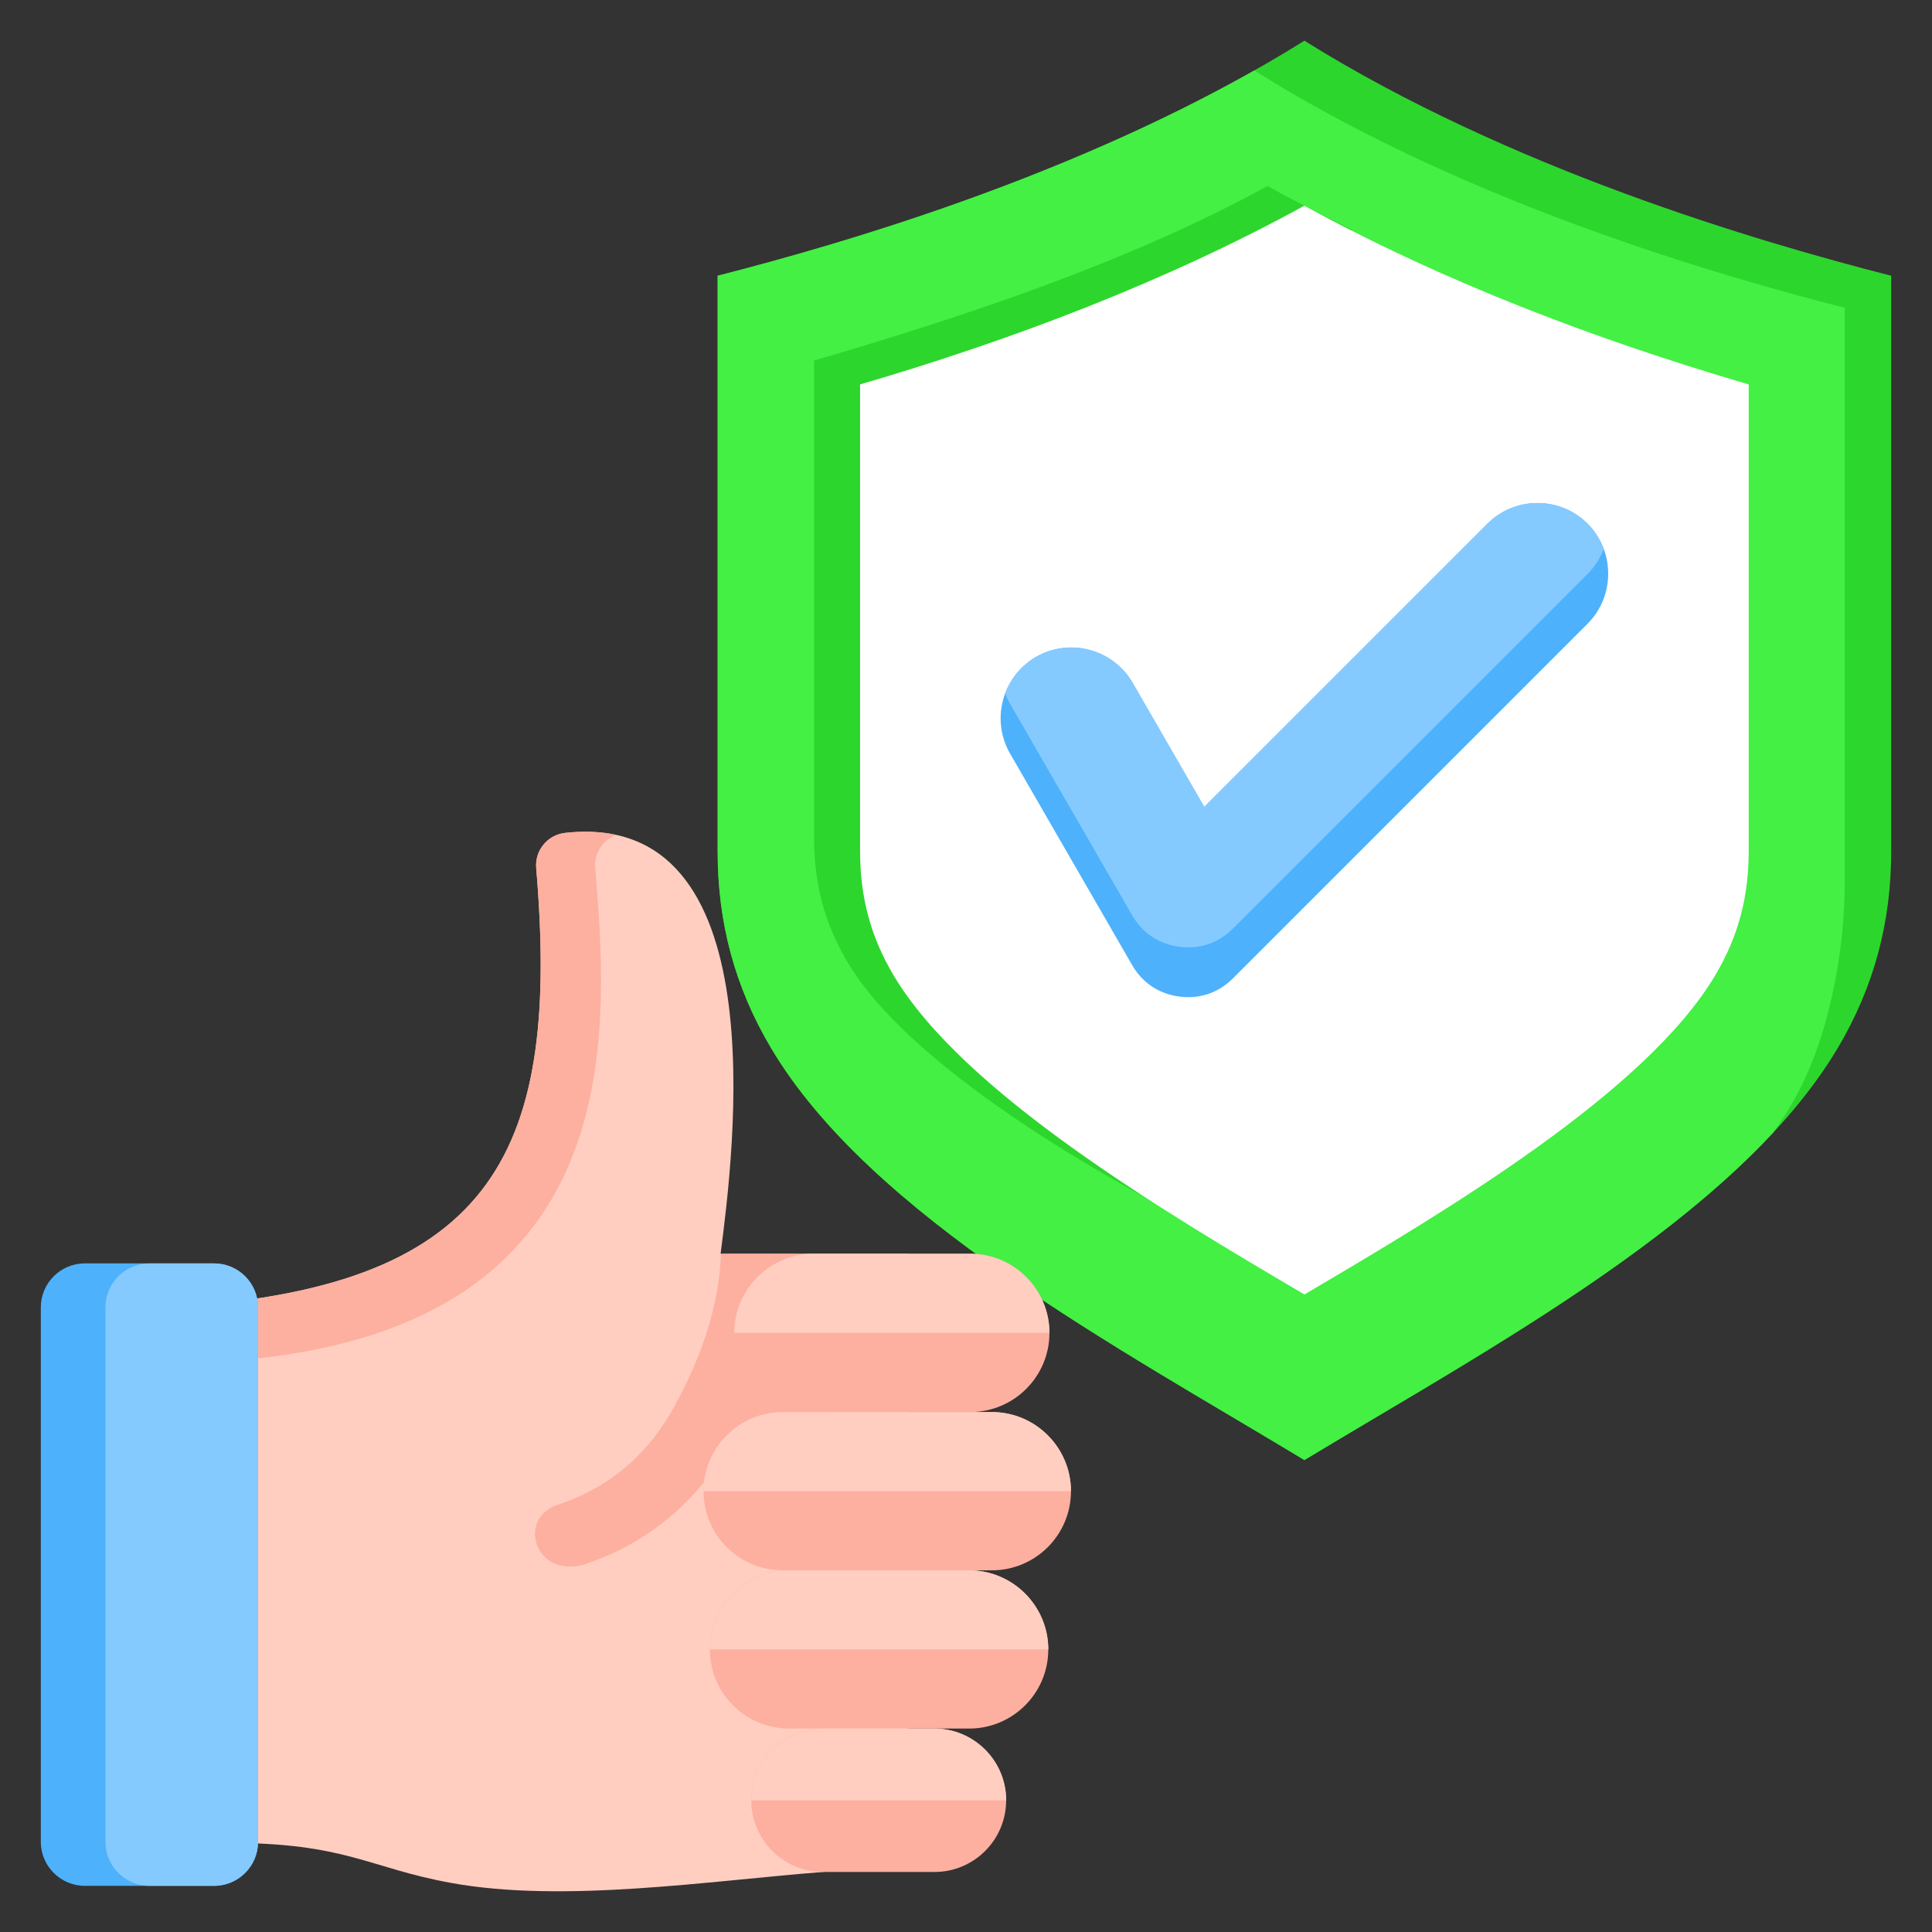 <svg width="64" height="64" viewBox="0 0 64 64" fill="none" xmlns="http://www.w3.org/2000/svg">
<rect x="0" y="0" width="64" height="64" fill="#333333" stroke="none"/>
<path fill-rule="evenodd" clip-rule="evenodd" d="M43.21 1.349C36.418 5.589 28.194 8.006 23.773 9.134V28.196C23.773 30.555 24.338 32.69 25.543 34.719C28.845 40.277 37.069 44.653 43.21 48.366C49.352 44.653 57.576 40.277 60.877 34.719C62.082 32.69 62.648 30.555 62.648 28.196V9.134C58.227 8.006 50.002 5.589 43.21 1.349H43.21Z" fill="#2DD62D"/>
<path fill-rule="evenodd" clip-rule="evenodd" d="M41.553 2.333C35.124 5.968 27.84 8.096 23.773 9.134V28.196C23.773 30.555 24.338 32.69 25.543 34.719C28.844 40.277 37.068 44.653 43.21 48.366C48.28 45.301 54.769 41.784 58.736 37.523C58.949 37.223 59.15 36.914 59.339 36.597C60.544 34.569 61.109 31.617 61.109 29.258V10.196C56.787 9.093 48.83 6.759 42.129 2.692C42.042 2.639 41.785 2.478 41.553 2.333Z" fill="#43F043"/>
<path fill-rule="evenodd" clip-rule="evenodd" d="M41.986 6.163C37.397 8.679 32.014 10.464 26.968 11.943V27.761C26.968 29.267 27.306 30.576 28.076 31.873C30.102 35.285 36.263 38.929 40.805 41.157L32.792 34.762C30.516 32.945 29.309 30.438 29.309 27.526V13.271C34.537 11.739 39.791 9.88 44.798 7.62C44.267 7.355 43.737 7.087 43.21 6.814C42.799 6.602 42.392 6.385 41.986 6.163Z" fill="#2DD62D"/>
<path fill-rule="evenodd" clip-rule="evenodd" d="M43.21 6.814C38.621 9.33 33.539 11.257 28.492 12.735V28.197C28.492 29.703 28.831 31.012 29.601 32.309C31.895 36.171 38.448 40.08 43.21 42.881C47.973 40.08 54.525 36.171 56.819 32.309C57.589 31.012 57.928 29.703 57.928 28.197V12.735C52.881 11.256 47.799 9.33 43.21 6.814Z" fill="white"/>
<path fill-rule="evenodd" clip-rule="evenodd" d="M34.318 21.762C35.434 21.117 36.875 21.503 37.52 22.62L39.892 26.729L49.274 17.347C50.186 16.435 51.678 16.435 52.59 17.347C53.501 18.259 53.501 19.75 52.59 20.662L40.843 32.409C40.361 32.891 39.741 33.101 39.065 33.012C38.389 32.923 37.845 32.56 37.504 31.97L33.46 24.964C32.815 23.848 33.201 22.407 34.318 21.762L34.318 21.762Z" fill="#4EB1FC"/>
<path fill-rule="evenodd" clip-rule="evenodd" d="M34.318 21.762C35.434 21.117 36.875 21.503 37.52 22.62L39.892 26.729L49.275 17.347C50.186 16.435 51.678 16.435 52.59 17.347C52.826 17.583 53.008 17.867 53.125 18.179C53.008 18.492 52.826 18.776 52.59 19.012L40.843 30.759C40.361 31.241 39.741 31.451 39.065 31.362C38.389 31.273 37.845 30.91 37.504 30.32L33.46 23.314C33.396 23.204 33.342 23.09 33.297 22.971C33.486 22.461 33.847 22.034 34.318 21.762L34.318 21.762Z" fill="#85CAFF"/>
<path fill-rule="evenodd" clip-rule="evenodd" d="M23.871 41.533H30.08V61.748L27.263 62.011C23.458 62.31 18.657 63.051 14.941 62.374C12.184 61.872 11.476 61.047 7.532 61.047C7.417 61.047 6.647 61.043 5.976 61.042V43.279C16.482 42.594 18.544 38.021 17.763 28.753C17.74 28.473 17.826 28.195 18.004 27.979C18.182 27.762 18.438 27.623 18.716 27.591C25.765 26.799 24.306 38.152 23.871 41.533Z" fill="#FFCEC0"/>
<path fill-rule="evenodd" clip-rule="evenodd" d="M5.975 45.158V43.28C16.482 42.594 18.543 38.022 17.762 28.753C17.714 28.172 18.137 27.657 18.716 27.592C19.344 27.521 19.904 27.549 20.404 27.657C19.967 27.825 19.676 28.266 19.717 28.753C20.226 34.801 20.814 44.879 5.975 45.158ZM30.079 41.534C30.006 43.648 29.513 47.621 24.27 47.671C23.247 49.545 21.663 51.065 19.327 51.834C17.701 52.27 17.125 50.291 18.474 49.847C20.3 49.246 21.539 48.056 22.34 46.589C23.182 45.046 23.814 43.36 23.884 41.534H30.079H30.079Z" fill="#FDB0A0"/>
<path fill-rule="evenodd" clip-rule="evenodd" d="M4.95 62.471H7.092C7.893 62.471 8.548 61.815 8.548 61.015V43.306C8.548 42.506 7.893 41.851 7.092 41.851H2.808C2.007 41.851 1.352 42.506 1.352 43.306V61.015C1.352 61.815 2.007 62.471 2.808 62.471H4.95Z" fill="#4EB1FC"/>
<path d="M4.95 41.852H7.092C7.896 41.852 8.548 42.504 8.548 43.307V61.016C8.548 61.819 7.895 62.471 7.092 62.471H4.95C4.146 62.471 3.494 61.819 3.494 61.016V43.307C3.494 42.504 4.146 41.852 4.95 41.852Z" fill="#85CAFF"/>
<path d="M26.943 41.533H32.142C33.589 41.533 34.764 42.708 34.764 44.154C34.764 45.601 33.589 46.776 32.142 46.776H26.943C25.497 46.776 24.322 45.601 24.322 44.155C24.322 42.708 25.497 41.533 26.943 41.533L26.943 41.533Z" fill="#FDB0A0"/>
<path d="M32.856 46.776H25.926C24.478 46.776 23.305 47.95 23.305 49.398V49.398C23.305 50.845 24.478 52.019 25.926 52.019H32.856C34.304 52.019 35.477 50.845 35.477 49.398V49.398C35.477 47.95 34.304 46.776 32.856 46.776Z" fill="#FDB0A0"/>
<path d="M26.135 52.019H32.105C33.551 52.019 34.726 53.193 34.726 54.64C34.726 56.087 33.551 57.261 32.105 57.261H26.135C24.689 57.261 23.514 56.086 23.514 54.64C23.514 53.193 24.689 52.019 26.135 52.019Z" fill="#FDB0A0"/>
<path d="M30.954 57.261H27.263C25.951 57.261 24.887 58.324 24.887 59.636C24.887 60.948 25.951 62.012 27.263 62.012H30.954C32.266 62.012 33.33 60.948 33.33 59.636C33.33 58.324 32.266 57.261 30.954 57.261Z" fill="#FDB0A0"/>
<path fill-rule="evenodd" clip-rule="evenodd" d="M26.943 41.533H32.142C33.584 41.533 34.764 42.713 34.764 44.154H24.322C24.322 42.713 25.502 41.533 26.943 41.533ZM25.926 46.776H32.856C34.298 46.776 35.477 47.955 35.477 49.397H23.305C23.305 47.955 24.484 46.776 25.926 46.776ZM26.135 52.018H32.105C33.546 52.018 34.726 53.197 34.726 54.639H23.514C23.514 53.198 24.694 52.018 26.135 52.018ZM27.263 57.261H30.955C32.261 57.261 33.33 58.33 33.33 59.636H24.887C24.887 58.33 25.956 57.261 27.263 57.261H27.263Z" fill="#FFCEC0"/>
</svg>
